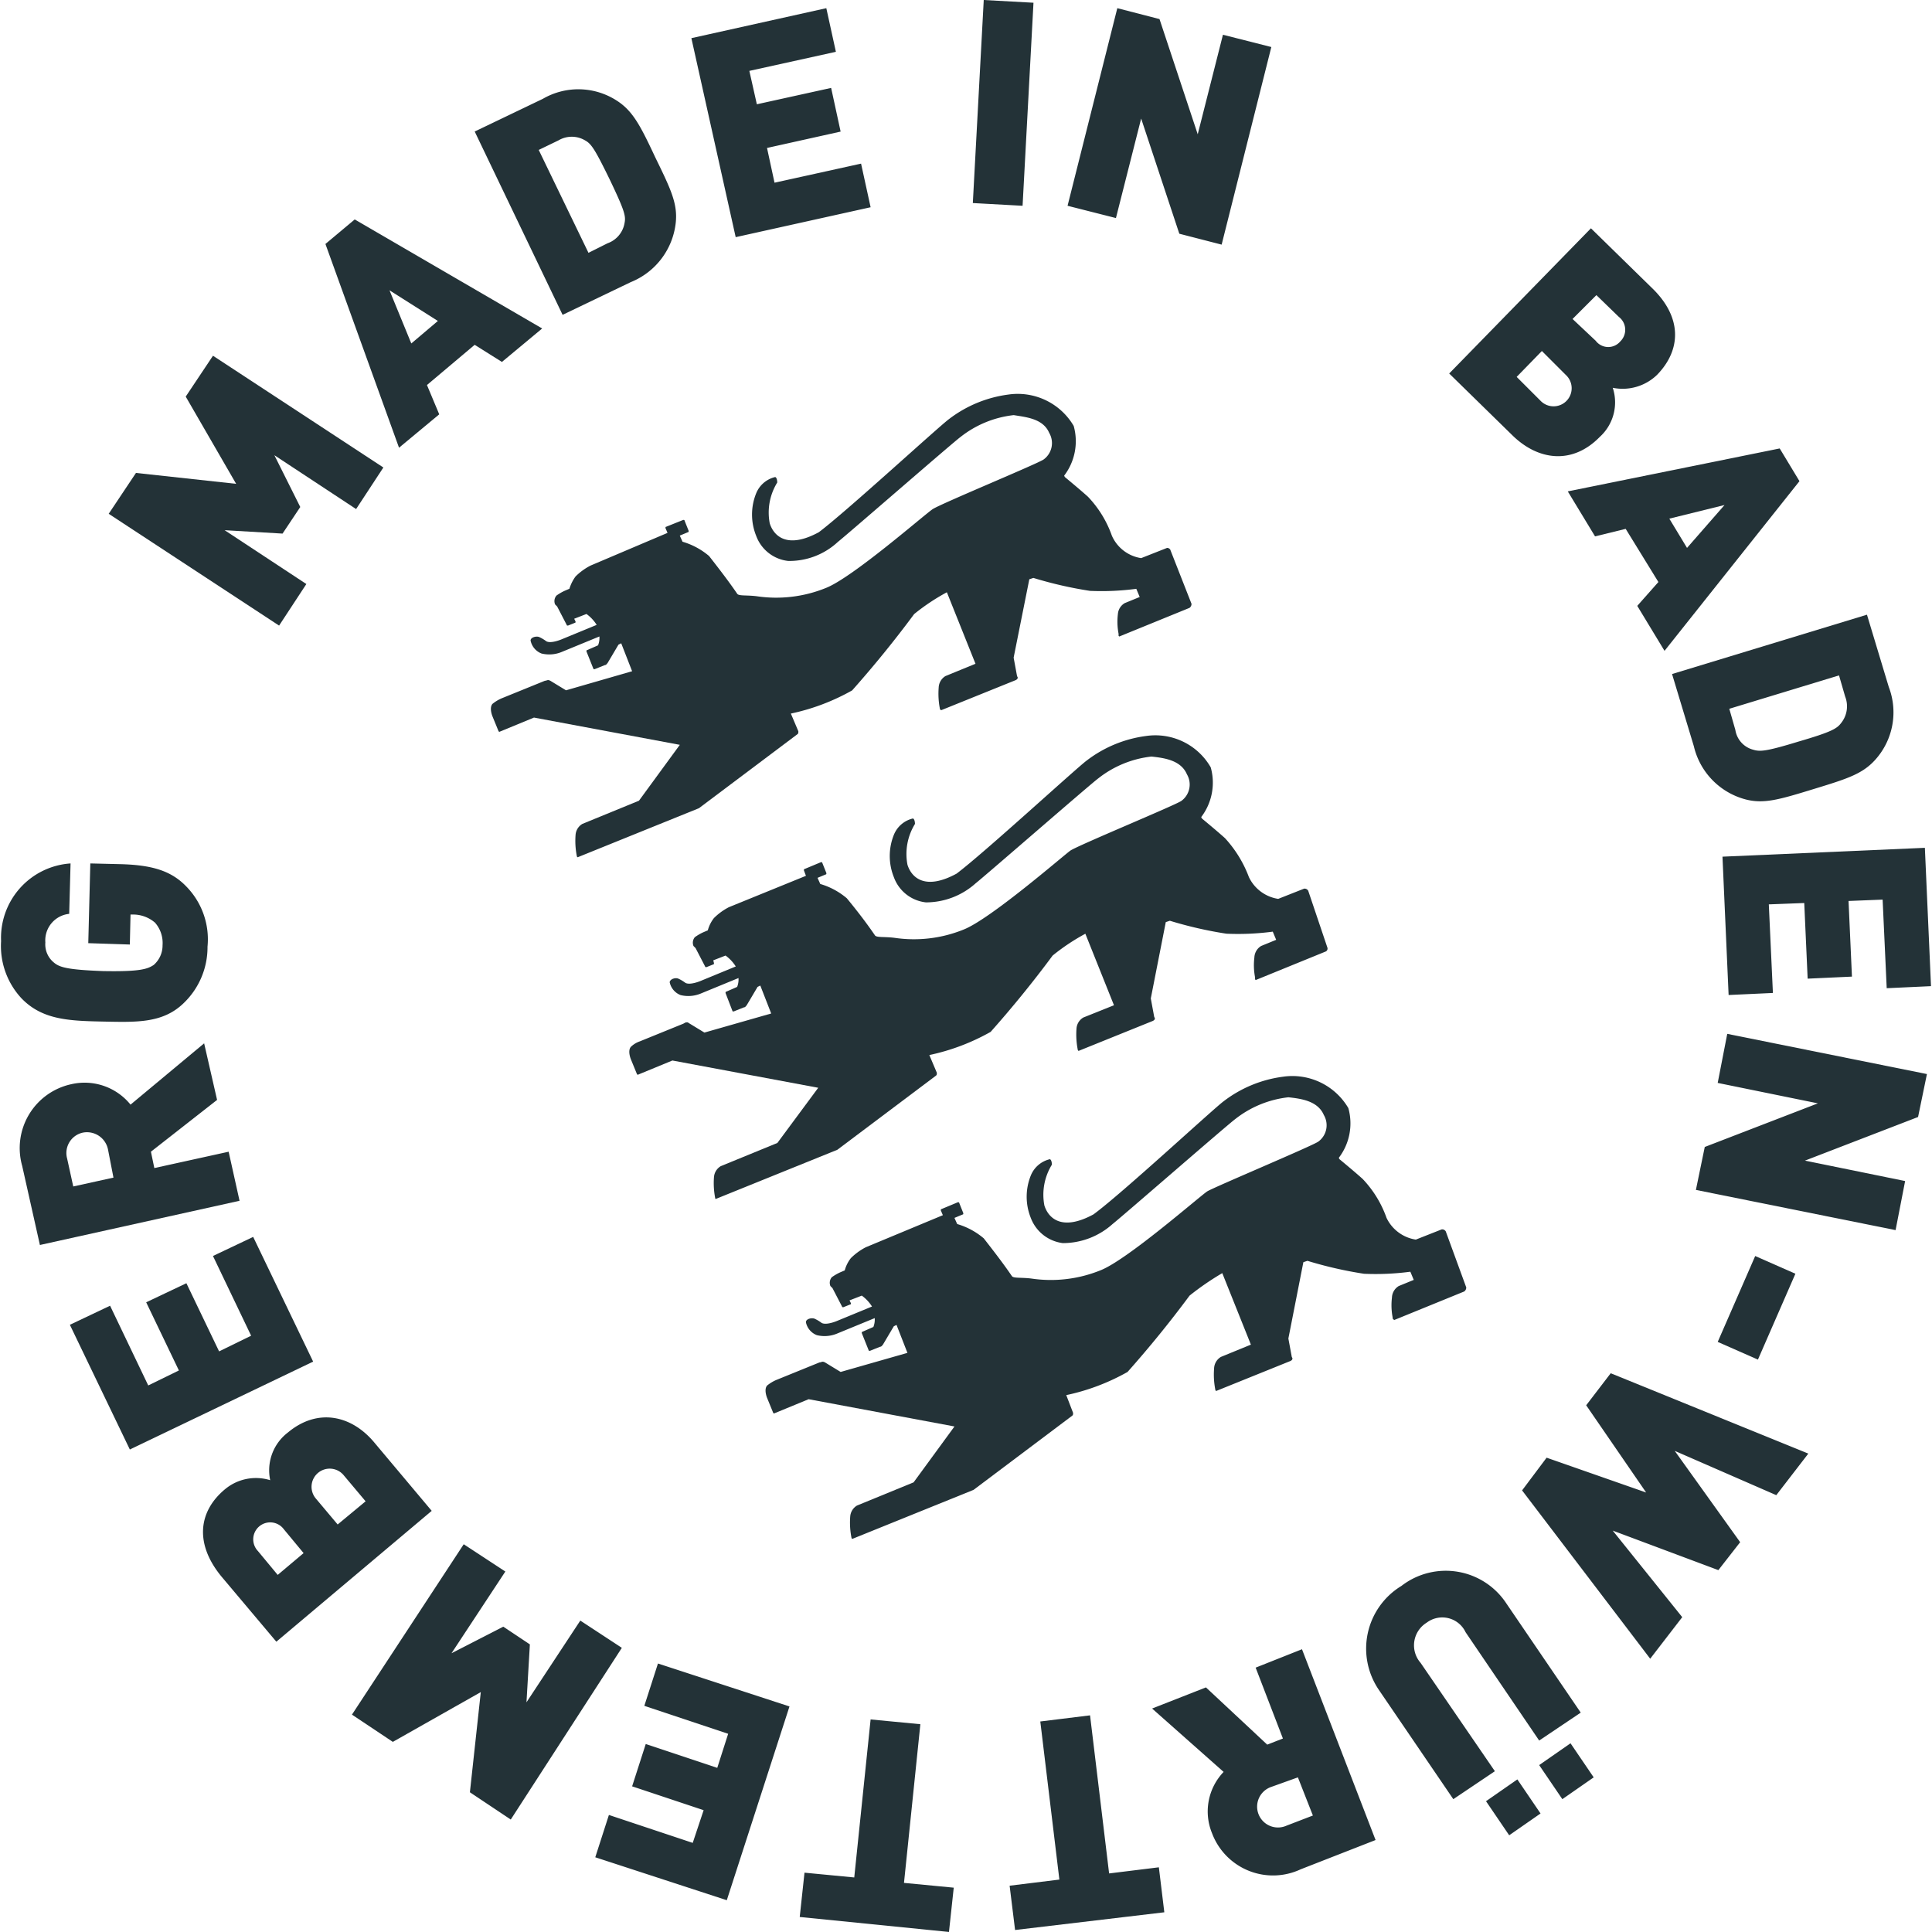<?xml version="1.0"?>
<svg xmlns="http://www.w3.org/2000/svg" id="Made_in_BW_POST" data-name="Made in BW POST" viewBox="0 0 132.244 132.381" width="90" height="90">
  <path id="Pfad_360" data-name="Pfad 360" d="M118.543,68.488a.257.257,0,0,0-.233-.14l-1.774.7a2.622,2.622,0,0,1-2.008-1.541,7.464,7.464,0,0,0-1.634-2.662c-.514-.467-1.588-1.354-1.588-1.354l-.047-.093a3.888,3.888,0,0,0,.654-3.409,4.446,4.446,0,0,0-4.483-2.148,8.489,8.489,0,0,0-4.062,1.681c-.7.514-7.051,6.351-8.919,7.751-2.148,1.167-3.082.28-3.362-.607a3.921,3.921,0,0,1,.514-2.8s0-.327-.14-.374a1.864,1.864,0,0,0-1.307,1.121,3.88,3.88,0,0,0,0,2.9,2.642,2.642,0,0,0,2.195,1.728,4.877,4.877,0,0,0,3.409-1.307c.654-.514,7.891-6.818,8.405-7.191a7.151,7.151,0,0,1,3.642-1.494c.84.14,2.008.233,2.428,1.214a1.388,1.388,0,0,1-.374,1.821c-.374.28-7.051,3.035-7.611,3.409S96.737,70.4,94.916,71.1a9.05,9.05,0,0,1-4.716.56c-.747-.093-1.261,0-1.354-.187-.607-.887-1.261-1.728-1.915-2.568a4.954,4.954,0,0,0-1.821-.981l-.187-.42.56-.233c.047,0,.047-.047.047-.093l-.28-.7c0-.047-.047-.047-.093-.047l-1.167.467c-.047,0-.047.047-.047.093l.14.327-5.277,2.241a4.146,4.146,0,0,0-1.027.747,2.839,2.839,0,0,0-.42.841l-.327.14a3.483,3.483,0,0,0-.56.327.587.587,0,0,0-.093.607l.14.14.654,1.261c0,.047.047.047.093.047l.467-.187c.047,0,.047-.047.047-.093l-.093-.187.841-.327a2.673,2.673,0,0,1,.7.747l-2.381.981s-.747.327-1.074.14a2.474,2.474,0,0,0-.467-.28c-.187-.093-.607,0-.607.233a1.21,1.21,0,0,0,.747.887,2.225,2.225,0,0,0,1.354-.093l2.615-1.074a1.379,1.379,0,0,1-.093.607l-.747.327c-.047,0-.047.047-.047.093l.467,1.167c0,.047.047.047.093.047l.7-.28c.093,0,.14-.093.187-.14l.747-1.261.187-.093.747,1.915-4.529,1.307-1.074-.654a.47.47,0,0,0-.14-.047c-.093,0-.14.047-.233.047l-2.989,1.214a2.647,2.647,0,0,0-.607.374c-.233.28,0,.841,0,.841l.42,1.027.047.047,2.381-.981,9.993,1.868-2.8,3.829-3.876,1.588a.952.952,0,0,0-.467.747,5.37,5.37,0,0,0,.093,1.494l.047.047,8.312-3.362L93,81.1c.047-.047.047-.093.047-.187l-.514-1.214a14.738,14.738,0,0,0,4.2-1.588c1.494-1.681,2.9-3.409,4.249-5.23a14.4,14.4,0,0,1,2.241-1.494l1.961,4.9-2.055.841a.963.963,0,0,0-.467.794,5.37,5.37,0,0,0,.093,1.494.163.163,0,0,0,.093.047l5.09-2.055c.093-.047.14-.093.14-.187l-.047-.093-.233-1.261,1.074-5.37.28-.093a27.412,27.412,0,0,0,3.876.887,18.081,18.081,0,0,0,3.175-.14l.233.56-1.027.42a.952.952,0,0,0-.467.747,4.345,4.345,0,0,0,.047,1.354v.14l.047.047,4.81-1.961a.333.333,0,0,0,.14-.28l-1.448-3.689Z" transform="translate(-38.412 -30.805)" fill="#233237"/>
  <path id="Pfad_361" data-name="Pfad 361" d="M138.8,118.541a.282.282,0,0,0-.28-.14l-1.774.7a2.668,2.668,0,0,1-2.008-1.494,8.189,8.189,0,0,0-1.634-2.662c-.514-.467-1.588-1.354-1.588-1.354l-.047-.093a3.888,3.888,0,0,0,.654-3.409,4.377,4.377,0,0,0-4.436-2.148,8.489,8.489,0,0,0-4.062,1.681c-.7.514-7.051,6.351-8.919,7.751-2.148,1.167-3.082.28-3.362-.607a3.921,3.921,0,0,1,.514-2.8s0-.327-.14-.374a1.864,1.864,0,0,0-1.307,1.121,3.88,3.88,0,0,0,0,2.9,2.642,2.642,0,0,0,2.195,1.728,5.1,5.1,0,0,0,3.409-1.307c.654-.514,7.891-6.818,8.405-7.191a7.151,7.151,0,0,1,3.642-1.494c.841.093,2.008.233,2.428,1.214a1.388,1.388,0,0,1-.374,1.821c-.374.28-7.051,3.035-7.611,3.409-.514.374-5.51,4.716-7.331,5.417a9.05,9.05,0,0,1-4.716.56c-.747-.093-1.261,0-1.354-.187-.607-.887-1.261-1.728-1.915-2.522a4.954,4.954,0,0,0-1.821-.981l-.187-.42.56-.233c.047,0,.047-.047.047-.093l-.28-.7c0-.047-.047-.047-.093-.047l-1.121.467c-.047,0-.047.047-.047.093l.14.374-5.277,2.148a4.147,4.147,0,0,0-1.027.747,2.371,2.371,0,0,0-.42.841l-.327.14a3.482,3.482,0,0,0-.56.327.587.587,0,0,0-.093.607l.14.14.654,1.261c0,.047.047.047.093.047l.467-.187c.047,0,.047-.047.047-.093l-.047-.187.841-.327a2.673,2.673,0,0,1,.7.747l-2.381.981s-.747.327-1.074.14a2.475,2.475,0,0,0-.467-.28c-.187-.093-.56,0-.607.233a1.209,1.209,0,0,0,.747.887,2.225,2.225,0,0,0,1.354-.093l2.615-1.074a1.379,1.379,0,0,1-.093.607l-.747.327c-.047,0-.047.047-.047.093l.467,1.214c0,.047.047.047.093.047l.7-.28c.093,0,.14-.093.187-.14l.747-1.261.187-.093.747,1.915-4.576,1.307-1.074-.654a.172.172,0,0,0-.14-.047c-.093,0-.14.047-.233.093l-2.988,1.214a1.648,1.648,0,0,0-.607.374c-.233.28,0,.841,0,.841l.42,1.027.047.047,2.381-.981,9.993,1.868-2.8,3.782-3.876,1.588a.952.952,0,0,0-.467.747,5.371,5.371,0,0,0,.093,1.494h.047l8.312-3.362,6.771-5.09c.047-.047.047-.093.047-.187l-.514-1.214a14.738,14.738,0,0,0,4.2-1.588c1.494-1.681,2.9-3.409,4.249-5.23a14.4,14.4,0,0,1,2.241-1.494l1.961,4.9-2.1.841a.952.952,0,0,0-.467.747,5.37,5.37,0,0,0,.093,1.494l.047.047,5.09-2.055c.093-.047.14-.093.14-.187l-.047-.093-.233-1.261,1.027-5.23.28-.093a27.41,27.41,0,0,0,3.876.887,18.079,18.079,0,0,0,3.175-.14l.233.56-1.027.42a.963.963,0,0,0-.467.794,4.345,4.345,0,0,0,.047,1.354v.14l.047.047,4.81-1.961a.225.225,0,0,0,.093-.28l-1.307-3.876Z" transform="translate(-49.232 -57.51)" fill="#233237"/>
  <path id="Pfad_362" data-name="Pfad 362" d="M158.89,168.541a.282.282,0,0,0-.28-.14l-1.774.7a2.668,2.668,0,0,1-2.008-1.494,7.465,7.465,0,0,0-1.634-2.662c-.514-.467-1.588-1.354-1.588-1.354l-.047-.093a3.889,3.889,0,0,0,.654-3.409,4.446,4.446,0,0,0-4.483-2.148,8.488,8.488,0,0,0-4.062,1.681c-.7.514-7,6.351-8.919,7.751-2.148,1.167-3.082.28-3.362-.607a3.921,3.921,0,0,1,.514-2.8s0-.327-.14-.374a1.864,1.864,0,0,0-1.307,1.121,3.88,3.88,0,0,0,0,2.9,2.7,2.7,0,0,0,2.195,1.728,5.1,5.1,0,0,0,3.409-1.307c.654-.514,7.892-6.818,8.405-7.191a7.151,7.151,0,0,1,3.642-1.494c.841.093,2.008.233,2.428,1.214a1.388,1.388,0,0,1-.374,1.821c-.374.28-7.051,3.082-7.611,3.409-.56.374-5.51,4.716-7.331,5.417a9.05,9.05,0,0,1-4.716.56c-.747-.093-1.261,0-1.354-.187-.607-.887-1.261-1.728-1.915-2.568a4.955,4.955,0,0,0-1.821-.981l-.187-.42.56-.233c.047,0,.047-.047.047-.093l-.28-.7c0-.047-.047-.047-.093-.047l-1.121.467c-.047,0-.047.047-.047.093l.14.327-5.277,2.195a4.145,4.145,0,0,0-1.027.747,2.37,2.37,0,0,0-.42.841l-.327.14a3.481,3.481,0,0,0-.56.327.587.587,0,0,0-.093.607l.14.14.654,1.261c0,.047.047.047.093.047l.467-.187c.047,0,.047-.047.047-.093l-.093-.187.84-.327a2.673,2.673,0,0,1,.7.747l-2.381.981s-.747.327-1.074.14a2.476,2.476,0,0,0-.467-.28c-.187-.093-.607,0-.607.233a1.209,1.209,0,0,0,.747.887,2.225,2.225,0,0,0,1.354-.093l2.615-1.074a1.379,1.379,0,0,1-.093.607l-.747.327c-.047,0-.047.047-.047.093l.467,1.167c0,.047.047.047.093.047l.7-.28c.093,0,.14-.093.187-.14l.747-1.261.187-.093.747,1.915-4.576,1.307-1.074-.654a.47.47,0,0,0-.14-.047c-.093,0-.14.047-.233.047l-2.988,1.214a2.649,2.649,0,0,0-.607.374c-.233.28,0,.841,0,.841l.42,1.027.047.047,2.381-.981,9.993,1.868-2.8,3.829-3.876,1.588a.952.952,0,0,0-.467.747,5.37,5.37,0,0,0,.093,1.494l.047.047,8.312-3.362,6.771-5.09c.047-.047.047-.093.047-.187l-.467-1.214a14.739,14.739,0,0,0,4.2-1.588c1.494-1.681,2.9-3.409,4.249-5.23a19.013,19.013,0,0,1,2.241-1.541l1.961,4.9-2.055.841a.963.963,0,0,0-.467.794,5.37,5.37,0,0,0,.093,1.494l.047.047,5.09-2.055c.093-.047.14-.093.14-.187l-.047-.093-.233-1.261,1.027-5.23.28-.093a27.416,27.416,0,0,0,3.876.887,18.082,18.082,0,0,0,3.175-.14l.233.56-1.027.42a.963.963,0,0,0-.467.794,4.4,4.4,0,0,0,.047,1.354.172.172,0,0,0,.047.14.046.046,0,0,1,.047.047l4.81-1.961a.333.333,0,0,0,.14-.28l-1.4-3.829Z" transform="translate(-59.893 -84.163)" fill="#233237"/>
  <path id="Pfad_363" data-name="Pfad 363" d="M81.6,14.1l3.315.841,1.728-6.818,2.615,7.892,2.9.747L95.562,3.222l-3.315-.841L90.519,9.2,87.9,1.307,85.009.56Zm-6.491-.187,3.409.187L79.265.187,75.857,0ZM58.86,16.25,68.105,14.2l-.654-2.988-5.93,1.307-.514-2.381,5.043-1.121L65.4,6.024l-5.09,1.121-.514-2.288,5.93-1.307L65.07.56,55.824,2.615ZM48.773,17.324l-3.409-7.051,1.354-.654a1.787,1.787,0,0,1,1.821,0c.42.233.654.56,1.681,2.662,1.027,2.148,1.121,2.522,1.027,2.988a1.786,1.786,0,0,1-1.167,1.4ZM47,21.573l4.67-2.241a4.965,4.965,0,0,0,3.082-4.062c.14-1.307-.327-2.288-1.4-4.483-1.027-2.195-1.541-3.175-2.615-3.876a4.849,4.849,0,0,0-5.09-.14l-4.67,2.241ZM36.633,23.534l-1.494-3.642,3.315,2.1Zm-.841,7.144,2.755-2.288-.841-2.008,3.269-2.755L42.843,24.8,45.6,22.507,32.757,15.036l-2.008,1.681ZM27.574,42.866l1.868-2.848-5.6-3.689,3.969.233,1.214-1.821-1.774-3.549,5.6,3.689,1.868-2.848L23.044,24.375l-1.868,2.8,3.455,5.977-6.864-.747-1.868,2.8Z" transform="translate(-8.519)" fill="#233237"/>
  <path id="Pfad_364" data-name="Pfad 364" d="M14.245,82.717A5.172,5.172,0,0,0,12.8,78.608c-1.027-1.074-2.335-1.494-4.623-1.541L6.214,77.02l-.14,5.463,2.848.093.047-2.055h.187a2.29,2.29,0,0,1,1.494.56,2.109,2.109,0,0,1,.514,1.541,1.77,1.77,0,0,1-.607,1.354c-.42.28-.934.467-3.455.42-2.568-.093-3.035-.28-3.409-.607a1.6,1.6,0,0,1-.56-1.354,1.826,1.826,0,0,1,1.634-1.961L4.86,77.02A5.108,5.108,0,0,0,.1,82.343a5.26,5.26,0,0,0,1.4,3.922c1.4,1.448,3.175,1.541,5.51,1.588s4.156.14,5.6-1.261a5.3,5.3,0,0,0,1.634-3.876M7.8,98.547l-2.755.607-.42-1.915A1.429,1.429,0,0,1,5.7,95.465a1.469,1.469,0,0,1,1.728,1.167Zm8.639,1.588-.747-3.362L10.6,97.893l-.233-1.121L14.9,93.223l-.887-3.876-5.043,4.2a4.049,4.049,0,0,0-4.062-1.4,4.48,4.48,0,0,0-3.362,5.6l1.214,5.417Zm5.043,11.02-4.109-8.545-2.755,1.307,2.615,5.463-2.195,1.074-2.241-4.67-2.755,1.307,2.241,4.67-2.1,1.027-2.615-5.463-2.755,1.307,4.109,8.545Zm-.654,13.121-1.774,1.494L17.7,124.136a1.162,1.162,0,1,1,1.774-1.494Zm4.249-3.549-1.915,1.588L21.67,120.54a1.244,1.244,0,1,1,1.915-1.588Zm4.529.654-3.922-4.67c-1.588-1.915-3.922-2.381-5.93-.7a3.256,3.256,0,0,0-1.214,3.269,3.309,3.309,0,0,0-3.082.607c-1.868,1.541-2.1,3.782-.233,6.024l3.736,4.436Zm13.028,9.386L39.788,128.9,36.1,134.5l.233-3.969-1.821-1.214-3.549,1.821,3.689-5.6L31.8,123.669l-7.658,11.674,2.8,1.868L32.97,133.8l-.747,6.864,2.8,1.868Zm11.487,4.016-9.012-2.942-.934,2.9,5.744,1.915-.747,2.335-4.9-1.634-.934,2.9,4.9,1.634-.747,2.241-5.744-1.914-.934,2.9,9.012,2.942ZM63.089,136l-3.409-.327L58.559,146.5l-3.409-.327-.327,3.035,10.226,1.027.327-3.035-3.409-.327Zm11.627-.607-3.409.42,1.307,10.833-3.409.42.374,3.035,10.226-1.214-.374-3.082-3.409.42Zm14.242,4.249,1.027,2.615-1.821.7a1.428,1.428,0,1,1-1.027-2.662Zm.28-8.779-3.175,1.261,1.868,4.856-1.074.42-4.2-3.922-3.689,1.448,4.9,4.343a3.914,3.914,0,0,0-.794,4.2,4.465,4.465,0,0,0,6.07,2.475l5.136-2.008Zm18.4,6.444-2.148,1.494,1.588,2.335,2.148-1.494Zm-3.642,2.475-2.148,1.494,1.588,2.335,2.148-1.494Zm-7.938-13.261a5.024,5.024,0,0,0-1.541,7.144l5.09,7.471,2.848-1.915-5.09-7.425a1.822,1.822,0,0,1,.42-2.755,1.767,1.767,0,0,1,2.662.654l5.043,7.425,2.848-1.914-5.09-7.471a4.966,4.966,0,0,0-7.191-1.214m14.335-14.569-1.681,2.195,4.109,5.977L106,117.738l-1.681,2.241,8.779,11.534,2.195-2.848-4.763-5.93,7.238,2.708,1.494-1.915-4.483-6.257,6.958,3.035,2.195-2.848Zm9.9-8.032-2.568,5.884,2.755,1.214,2.568-5.884Zm-1.915-15.223-.654,3.362,6.864,1.4-7.751,2.989-.607,2.942,13.682,2.755.654-3.362-6.864-1.4,7.751-2.989.607-2.942Zm-.327-12.141.42,9.479,3.035-.14-.28-6.07,2.428-.093.233,5.183,3.035-.14-.233-5.183,2.335-.093.28,6.07,3.035-.14-.42-9.479Zm.467-10.133,7.518-2.288.42,1.448a1.827,1.827,0,0,1-.28,1.821c-.28.374-.654.607-2.9,1.261-2.288.7-2.662.7-3.129.56a1.664,1.664,0,0,1-1.214-1.354Zm-3.922-2.381,1.494,4.95a4.933,4.933,0,0,0,3.549,3.642c1.261.327,2.335,0,4.623-.7s3.362-1.027,4.249-2.008a4.859,4.859,0,0,0,.934-5l-1.494-4.95Zm-.187-10.647,3.782-.934L115.621,55.4Zm-6.958-1.868,1.868,3.082,2.1-.514,2.241,3.642-1.448,1.634,1.868,3.082,9.246-11.627-1.354-2.241Zm.327-11.814,1.634-1.634,1.541,1.494a1.111,1.111,0,0,1,.093,1.681,1.076,1.076,0,0,1-1.681-.047Zm-3.829,3.969,1.728-1.774,1.634,1.634a1.239,1.239,0,1,1-1.728,1.774Zm-4.623-.233,4.343,4.249c1.774,1.728,4.109,2.008,5.977.093a3.193,3.193,0,0,0,.887-3.362,3.394,3.394,0,0,0,3.035-.887c1.681-1.728,1.728-3.969-.374-5.977L109.037,33.5Z" transform="translate(-0.094 -17.857)" fill="#233237"/>
</svg>

